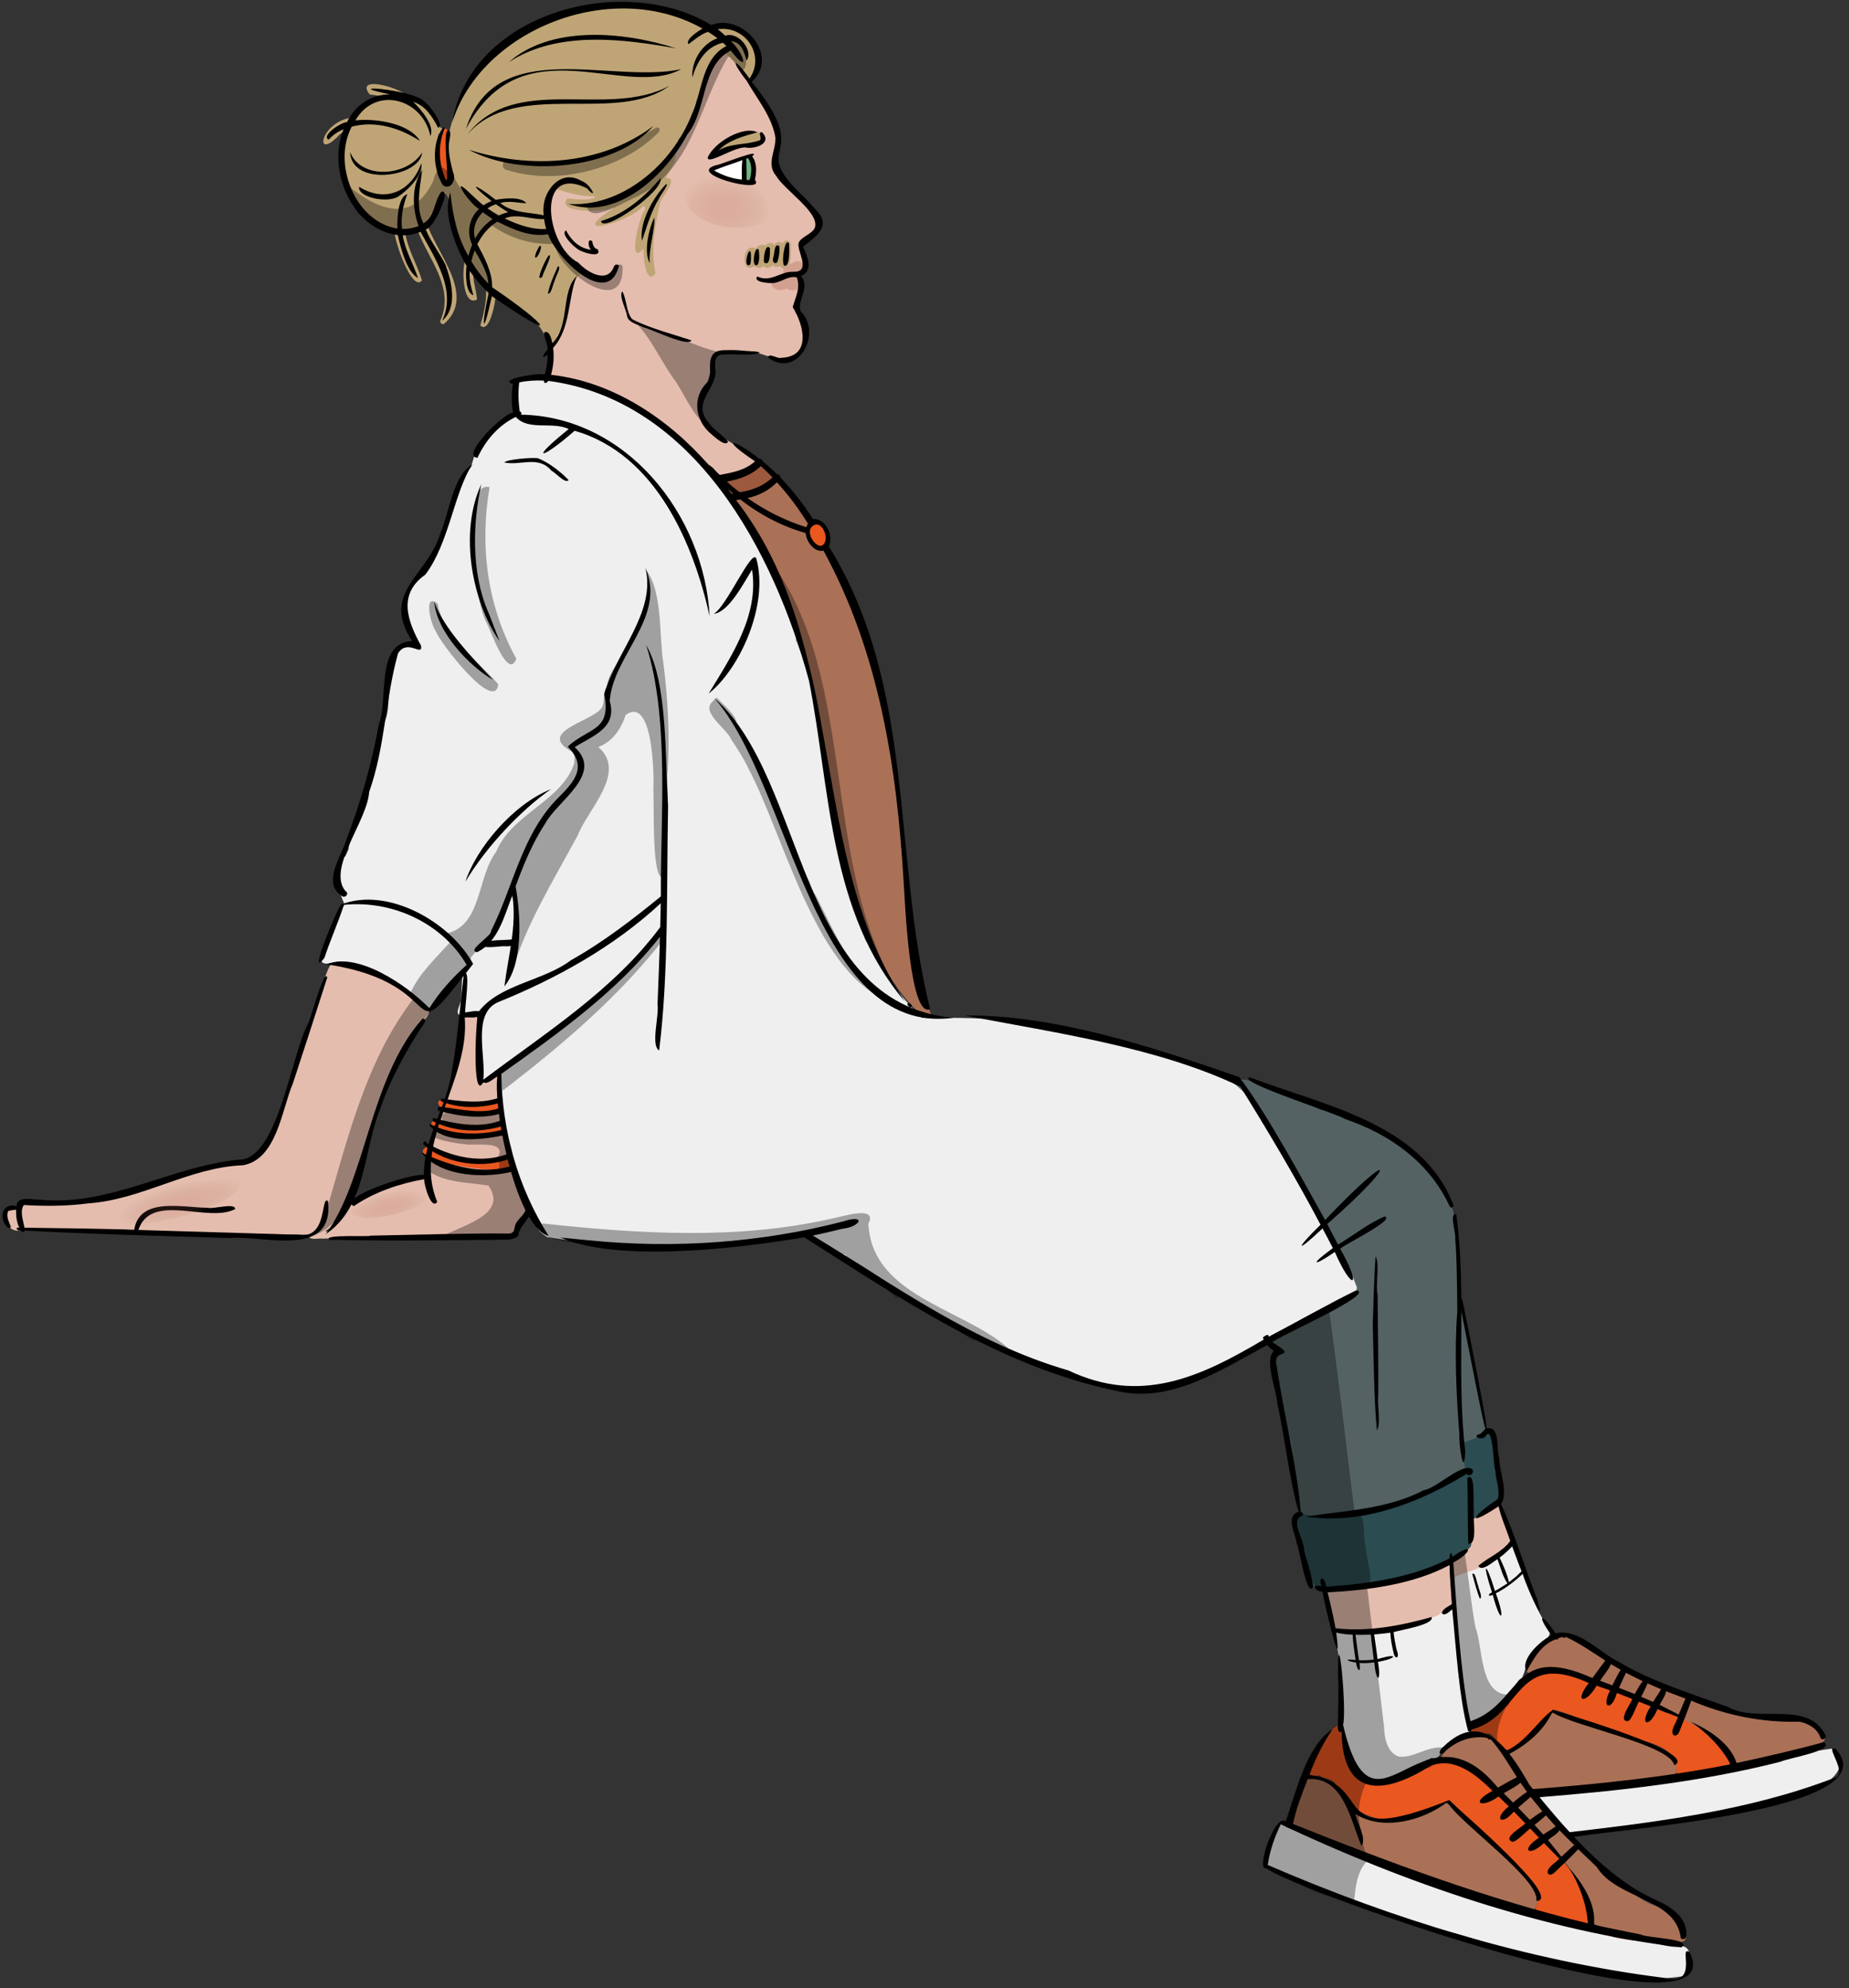 <?xml version="1.0" encoding="UTF-8"?>
<svg id="Ebene_1" data-name="Ebene 1" xmlns="http://www.w3.org/2000/svg" xmlns:xlink="http://www.w3.org/1999/xlink" viewBox="0 0 204.58 220">
  <rect x="0" y="0" width="204.58" height="220" fill="#333333" stroke="none"/>
  <defs>
    <style>
      .cls-1 {
        fill: none;
      }

      .cls-2 {
        clip-path: url(#clippath);
      }

      .cls-3 {
        fill: #010101;
      }

      .cls-4 {
        fill: #ea571f;
      }

      .cls-5 {
        fill: #fff;
      }

      .cls-6 {
        fill: #efefef;
      }

      .cls-7 {
        fill: #e5bdae;
      }

      .cls-8 {
        fill: #aa7157;
      }

      .cls-9 {
        fill: #bfa576;
      }

      .cls-10 {
        fill: #d3a090;
      }

      .cls-11 {
        fill: #70b581;
      }

      .cls-12 {
        fill: #546264;
      }

      .cls-13 {
        fill: #9c593e;
      }

      .cls-14 {
        fill: #2b4c51;
      }

      .cls-15 {
        opacity: .33;
      }

      .cls-16 {
        fill: url(#Unbenannter_Verlauf_2);
      }

      .cls-16, .cls-17, .cls-18 {
        isolation: isolate;
        opacity: .2;
      }

      .cls-17 {
        fill: url(#Unbenannter_Verlauf_3);
      }

      .cls-18 {
        fill: url(#Unbenannter_Verlauf);
      }
    </style>
    <clipPath id="clippath">
      <rect class="cls-1" width="204.58" height="220"/>
    </clipPath>
    <radialGradient id="Unbenannter_Verlauf" data-name="Unbenannter Verlauf" cx="-153.41" cy="452.82" fx="-153.41" fy="452.82" r=".99" gradientTransform="translate(747.03 1785.07) rotate(4.94) scale(5.32 -3.75)" gradientUnits="userSpaceOnUse">
      <stop offset="0" stop-color="#ba695c"/>
      <stop offset=".14" stop-color="#b8685b" stop-opacity=".98"/>
      <stop offset=".28" stop-color="#b4685a" stop-opacity=".91"/>
      <stop offset=".43" stop-color="#ae6758" stop-opacity=".8"/>
      <stop offset=".57" stop-color="#a56756" stop-opacity=".64"/>
      <stop offset=".72" stop-color="#9a6653" stop-opacity=".44"/>
      <stop offset=".87" stop-color="#8c644f" stop-opacity=".19"/>
      <stop offset=".97" stop-color="#82644c" stop-opacity="0"/>
    </radialGradient>
    <radialGradient id="Unbenannter_Verlauf_2" data-name="Unbenannter Verlauf 2" cx="-180.46" cy="368.79" fx="-180.46" fy="368.79" r=".99" gradientTransform="translate(1590.95 561.43) rotate(-13.89) scale(7.88 -2.15)" gradientUnits="userSpaceOnUse">
      <stop offset="0" stop-color="#ba695c"/>
      <stop offset=".14" stop-color="#b8685b" stop-opacity=".98"/>
      <stop offset=".28" stop-color="#b4685a" stop-opacity=".91"/>
      <stop offset=".43" stop-color="#ae6758" stop-opacity=".8"/>
      <stop offset=".57" stop-color="#a56756" stop-opacity=".64"/>
      <stop offset=".72" stop-color="#9a6653" stop-opacity=".44"/>
      <stop offset=".87" stop-color="#8c644f" stop-opacity=".19"/>
      <stop offset=".97" stop-color="#82644c" stop-opacity="0"/>
    </radialGradient>
    <radialGradient id="Unbenannter_Verlauf_3" data-name="Unbenannter Verlauf 3" cx="-171.69" cy="328.51" fx="-171.69" fy="328.51" r=".98" gradientTransform="translate(998.52 479.36) rotate(-13.89) scale(4.92 -1.72)" gradientUnits="userSpaceOnUse">
      <stop offset="0" stop-color="#ba695c"/>
      <stop offset=".14" stop-color="#b8685b" stop-opacity=".98"/>
      <stop offset=".28" stop-color="#b4685a" stop-opacity=".91"/>
      <stop offset=".43" stop-color="#ae6758" stop-opacity=".8"/>
      <stop offset=".57" stop-color="#a56756" stop-opacity=".64"/>
      <stop offset=".72" stop-color="#9a6653" stop-opacity=".44"/>
      <stop offset=".87" stop-color="#8c644f" stop-opacity=".19"/>
      <stop offset=".97" stop-color="#82644c" stop-opacity="0"/>
    </radialGradient>
  </defs>
  <g class="cls-2">
    <g>
      <path class="cls-7" d="m167.56,170.79c-.14-.24-.21-.59-.51-.74-.42-.79-.36-1.83-.82-2.56.1-2.26-2.16-.1-3.17.17-1.44,1.92,1.07,3.42-2.65,5.16-3.88,1.41-8.58,2.75-12.91,2.9-2.2-1.15.32,4.49.18,5,3.32,1.57,10.24-.37,13.1-2.65.18-.85,0-2,.01-2.88,2.01-.58,6.96-2.12,6.76-4.41h0s0,0,0,0Z"/>
      <path class="cls-12" d="m165.49,163.03c.31-.64.1-1.51-.18-2.13,0-.94.29-2.29-.92-2.62-.45-1.65-.88-4.2-1.12-5.9-.3-.82-.86-7.47-1.87-7.82-.22-3.81.71-8.75-1.36-12.17-2.04-3.19-4.91-6.85-8.78-7.61-.78-.33-1.65-.94-2.5-1.05-.81-.33-1.76-.9-2.62-.93-.9-.48-2.83-1.37-3.8-1.54-.94-.49-1.9-1.14-2.99-1.12-2.94-2.18-5.54,1.32-2.95,3.56.3.13,2.41,1.58,2.68,1.62,3.3,5.77,6.7,11.38,9.57,17.37-1.04.47-2.17.96-3.19,1.53-.72-1.26-3.07-.95-3.29.73-2.73.85-3.18,3.21-.53,4.57-1.93,1.78,2.09,14.19,2.07,17.65-3.01,7.29,12.93.41,16.06-.02.93-.32,3.01-1.03,3.91-1.37,1.43.04,3.05-1.44,1.8-2.74h0s0,0,0,0Zm-3.86-1.47c-.1.02-.22-.05-.25-.15-.69.08-.23-1.14-.38-1.57-.19-.22,0-.75.32-.51.68-.45.61,2.03.31,2.23h0Z"/>
      <g>
        <path class="cls-14" d="m145.16,167.76s.08.04.12.05l-.12-.05Z"/>
        <path class="cls-14" d="m166.18,164.85c-.35-1.88-.94-3.82-.87-5.74.16-.79-.97-.94-1.28-.31-.06.03-.11.06-.16.08-.46.19-1.45.6-2.11.77.08.42.04.85.04,1.27.03.02.06.04.09.06.05.53.19,1.3.27,1.83-.42.13-.66.55-1.01.79-4.75,2.65-10.25,4.04-15.67,4.37-1.5-.97-2.95-.18-1.82,1.59-.07,1.95.65,5.04,1.97,6.14,5.12.29,10.97-1.25,15.53-3.52l-.02-.03c.35-.09.76-.34.97-.67.89-.04.71-1.1.67-1.73l.02.14-.04-.29c.24-.39.25-.95.15-1.45,1.05-.78,3.6-1.73,3.29-3.3h0s0,0,0,0Z"/>
      </g>
      <path class="cls-12" d="m161.89,161.72c-.14-.77.32-4.82-1.28-2.94-.54.03-.58,3.74.2,3.51.41.51,1.26.05,1.08-.57h0s0,0,0,0Z"/>
      <path class="cls-6" d="m170.92,179.48c-1.51-2.32-2.18-5.36-3.28-7.86l.07-.17h-.02c-.38-1.91-2.42,1.61-3.48,1.65-.79.93-4.81,1.07-3.43,2.59,0,.39.11,1.61.13,2.01-.09.12-.17.23-.24.35-.7-.3-1.41.83-2.16.9-2.97,1.57-6.63,1.48-9.85,1.67-.36-.48-1.14-.07-1.01.52,1.05,3.19.33,6.6.95,9.82,1.33,7.36,3.17,7.36,9.32,3.74.16,0,.31-.11.44-.19-.1.07.04-.02.08,0,.89.3,1.07-.97,1.68-1.35.51-.51,1.22-.75,1.85-1.05.89.13.85-.74.35-1.21.1,0,.19-.02.29-.05,2.05.04,3.16-2.12,4.27-3.53.68-.28.81-1.34,1.54-1.69.47-1.13.68-2.39,1.66-3.31,1.03-.93,2.08-1.49.83-2.85h0s0,0,0,0Z"/>
      <path class="cls-8" d="m169.78,208.71c-.87-.96-10.13-11.29-10.42-8.88-3.11,1.28-7.05,2.76-9.95.42-.72-1.81-3.71-5.01-5.44-2.87-.6,1.42-2.47,4.95.24,5.14.24.37,1.73.82,2.11,1.01.4.03,4.15,2.01,4.45,1.44,2.87,1.22,7.82,2.94,10.67,3.95,1.47.47,3.66,1.29,5.18,1.55.38.12,1.42.47,1.78.59.59,2.41,2.71-1.11,1.37-2.34h0s0,0,0,0Zm13.49-15.24c-1.27-.36-4.05-1.58-5.3-1.74-1.71-1.08-3.94-1.15-5.61-2.19-.29-.22-.61-.07-.79.18-.54.31-.93.83-1.02,1.46-.32.33-1.63,1.4-1.86,1.8-1.42.92-2.55.87-.83,2.51-.14.3,1.14,1.72,1.24,1.96.28.62.84.85,1.5.78,3.5.16,7.54-1.08,11.02-1.11,3.5.65,6.02-1.73,1.65-3.64Z"/>
      <path class="cls-6" d="m186.87,215.96c-.15-.56-.83-.8-1.32-.54-1.95.02-4.3-1.33-6.19-.98-12.58-3.03-25.11-7.49-37.11-12.31-.13-.57-1-.38-1.03.18.07,1.34-1.73,2.94-.93,4.1,5.37,3.37,11.84,4.64,17.77,6.73,9.01,2.15,19.1,6.93,28.18,5.52.8-.48.68-1.87.63-2.7h0Zm16.09-22.53c-10.1,1.44-21.11,4.33-31.62,5.18-.53-.6-1.55.17-.93.76,1.5.81,2.15,3.42,3.87,3.53,4.27-1.36,33.92-2.39,28.69-9.47h0Z"/>
      <path class="cls-4" d="m175.92,212.12c-.56-4.72-4.65-7.8-7.41-11.32-11.44-13.42-12.42,1.59-19.12-5.4-.2-.65-.62-1.31-.8-2.01,1.35-7.61-6.5,4.52-2.68,3.04.49.34,1.3.38,1.76.8,2.9,5.53,8,4.75,12.72,1.94l4.65,4.63c1.21,1.34,4.91,4,5.34,5.8-.64,2.35-1.11,2.18,1.48,2.48.9.05,4.83,2.31,4.07.04h0s0,0,0,0Zm15.43-17.05c-.24-1.38-1.78-2.84-2.95-3.58-.3-.49-1.21-.79-1.7-1.07-.6-.22-1.31-.96-1.98-.83-.13-.07-.3-.12-.43-.1-3.39-1.5-8.67-4.66-12.46-4.43-2.63-.49-4.53,2.37-5.86,4.2-.8,1.07-2.59.97-3.27,2.05-.15.98,1.17.74,1.74.5.1.03.22.04.33.01.87.43,1.73,2.58,2.74,1.58,1.79-.87,3.17-2.61,4.29-4.25,1.82.4,4.27,1.56,6,2.31,2.26,1.04,7.68,1.11,7.75,4.29-.32,1.85,2.15,0,3.1.32.75-.23,3.01.28,2.71-1.02h0Z"/>
      <path class="cls-8" d="m183.87,211.1c-4.07-1.1-6.45-5.23-9.68-7.03-.17-.15-.99-1.24-1.22-1.25-.23-.21-.82-1.26-1.2-1.19-.18-.13-3.64-5.36-3.9-5.17l-.87-1.31c.14-.47-.47-.71-.69-1.04-.53-.74-1.03-1.66-1.9-2.06-1.74-.52-3.43.68-4.73,1.68-.73.7.29,1.39.91.74,2.26.43,3.73,2.63,5.52,3.8.98.83,2.42,2.81,3.47,3.51,2.03,2.54,4.8,5.19,6.01,8.25.37,2.72,1.09,4.16,4.07,4.53,1.2.21,2.55.25,3.76.37.57.04,1.43.41,1.81-.17,2.94.89.34-3.58-1.35-3.68h0s0,0,0,0Zm18.04-18.82c-.85-2.33-3.62-2.23-5.64-1.89,0,0-2.7-.44-2.7-.44-.31,0-4.72-1.7-4.9-1.27-2.48-1-5.27-2.41-7.77-3.32-.47-.95-2.12-1-2.94-1.52-1.52-.95-3.44-3.04-5.37-2.8-1.31-.16-5.59,4.58-2.8,4.06,1.56-.35,3.15-.31,4.74.09,2.75.98,5.67,2.05,8.4,3.21,2.29,1.67,4.87,2.31,7.06,4.04,2.3,2.08,1.29,3.78,4.94,2.18,1.14-.25,7.24-1.12,6.98-2.33h0Z"/>
      <path class="cls-7" d="m90.34,24.25c-.87-2.43-3.8-3.42-4.81-5.75,1.36-3.94-1.08-7.01-3.16-10.11-.1-.44-.49-.78-.75-1.14,1.13.09-.54-2.37-1.01-1.76-2.07.97-2.49,3.61-3.13,5.57-.6,1.65-1.77,4.29-2.69,5.78-2.04,2.48-4.86,4.9-8.23,5.82-.55-.34-.71-1.15-1.17-1.57-1.15-1.84-4.07-1.33-4.74.66-.88,2.89,1.05,5.98,3.26,7.75-2.6,1.69-1.17,5.51-3.14,7.68-.21.89.3,1.81.18,2.73.07.59-.72,1.69.18,1.87,7.73.48,13.68,6.35,18.62,10.89.8.07,5.27-1.36,3.25-2.11-1.09-1.12-2.7-1.95-4.11-2.66-1.15-.99-1.46-2.46-1.66-3.89,2.53-2.78.07-5.92,5.25-5.18,1.87-.04,3.83,1.74,5.56.44,1.5-.96,1.58-3.77,0-4.61-.15-1.5,1.02-2.88.01-4.43,1.44-.14.81-1.81.47-2.74.18-1.09,2.8-1.65,1.82-3.24h0s0,0,0,0Z"/>
      <path class="cls-8" d="m103.08,112.33c-.24-.38-.29-1.08-.72-1.26.12-.44-.28-.83-.4-1.23.03-.08-.31-.72-.53-.92-.04-.72-.2-1.51-.4-2.21-.57-7.26-1.03-14.89-2.14-22.14.04-3.62-.86-7.7-2.19-11.15-.73-2.34-1.99-5.43-3.15-7.63.46-.33.32-1.11-.17-1.22-.87-1.55-2.03-4.08-2.71-5.74-.91-1.74-2.91-3.94-4.12-5.51-.92-.64-1.68,1-2.63,1.12-3.78.81-2.54,1.12-.96,3.81,3.47,5.85,6.18,12.58,7.44,19.26,1.18,6.07,1.13,12.58,3.06,18.49.79,4.71,4.85,13.4,8.54,16.31.02.79,1.16.82,1.08.02h0Z"/>
      <path class="cls-13" d="m85.31,52.31c-1.19-1.83-1.69-.19-3.21.17-1.61.26-2.82,1.1-1.1,2.4,1.03-.17,5.54-1.06,4.3-2.57h0s0,0,0,0Z"/>
      <path class="cls-4" d="m91.43,58.98c-.33-1.42-2.35-1.4-2.1.22.17,1.97,2.83,1.9,2.1-.22,0,0,0,0,0,0ZM49.74,19.41c-.04-.08-.1-.13-.18-.17-.18-1.53-.28-3.17.11-4.67-1.37-1.84-1.28,3.8-1.13,4.55-.2,1.14,1.67,1.72,1.2.29h0Z"/>
      <path class="cls-5" d="m82.3,18.44c.65-1.35-1.41-.57-1.93-.2-2.01.3-1.62,1.16.13,1.46,1.6.53,1.88.49,1.8-1.27Z"/>
      <path class="cls-9" d="m83.65,5.74c-.24-.72-.68-1.62-1.47-1.85-.54-.3-1.4-1.05-2.01-.78-.54-.41-1.23-.24-1.77.07-10.12-6.33-26.33-.32-28.73,11.65-.34,1.58-.35,3.15.26,4.42-.09.37-.15.75-.2,1.12-.18-.16-.4-.25-.64-.29-.15-.2-.28-.47-.55-.51-.4-1.24.11-2.61-.21-3.82l.19-.91s.07-.04.11-.06c.48.17.58-.54.13-.66l.06.05c-.18-.07-.13-.33-.3-.42-.26-1.48-1.8-2.07-2.97-2.6-.34-1.3-6.51-3.04-4.64-.69.77.09,1.57.17,2.28.49-1.51.08-2.97.7-3.78,2.03-3.97.08-4.87,5.19-1.8,1.88.34-.25.73-.47,1.13-.6-1.91,4.23.16,10.15,4.9,11.1-.14,1.12,2,7.1,3.05,5.66-.57-1.88-1.69-3.6-1.9-5.6.44-.03.88-.12,1.29-.27,1.18,3.43,4.33,6.59,2.62,10.39,0,.21.22.37.41.32,3.69-3.16-.91-7.9-1.94-11.31.59-.46.99-1.12,1.11-1.85.48-.25.37-1.31,1.01-1.28.1.02.23.33.34.44,0,2.33.76,4.53,1.98,6.52-.61,1.04-.47,5.67,1.17,4.75-.08-1.15-.61-2.32-.34-3.53.4.53.82,1.04,1.27,1.53.24,1.65-.08,3.31-.57,4.87,1.05,1.07,1.77-2.88,1.72-3.71.99.88,2,1.79,3.17,2.42.14.34.52.54.86.65h-.03c.82.51,1.33,1.5,1.7,2.37.43.67,1.36.08,1.08-.62,1.59-1.87.77-4.93,2.43-6.68.44-.33.16-.98-.32-.9-.29-.25-.76-.81-1-1.1-.2-.24-.6-1.02-1.09-1.13-.77-1.9-2.53-4.7-.59-6.52,1.55.43,3.07,1.03,4.71.93l.08.16c-1.01.34-2.07.18-3.07.08-1.44,1.68,4.15,1.55,5.04.99,0,.06,0,.12-.03.16-5.33,3.4,1.79,1.57,3.32-.27.17-.04.29.13.27.29-.62.6-2.06,6.49-.2,4.42-.02.72.23,4.19,1.34,2.7-.57-2.67-.06-5.32.54-7.9.24-.59,2.12-2.76.58-2.64.39-.82,1.65-2.3.86-3.06.23-.4.44-.82.61-1.25,3.11-2.47,1.43-7.58,4.85-9.79.76.7,1.54,1.61,2.2,2.41,1.26,2.28,1.9-1.1,1.44-2.26h0s0,0,0,0Zm-20.71,13.98c.27.11.59.08.86.18-.37.01-.9.04-1.26-.04l.4-.14Zm18.79-13.48c-.3-.29-.88-.85-1.21-1.09.13-.17.24-.36.28-.57.37.51,1.14,1.62,1.39,2.19l-.47-.53h0Zm2.2,8.38c-.87-.39-6.78,2.1-3.71,2.11.72-.27,1.8-.65,2.55-.82.77.14,2.36-.61,1.16-1.29h0s0,0,0,0Zm3.57,12.33c-.12-.49-.79-.44-.91.01-.26-.32-.76-.2-.92.16-.21-.37-.76-.3-.95.05-.39-.19-.87-.04-1.11.32-1.56-.78-1.73,3.06-.13,1.94.25.29.74.29.99-.01.26.33.82.27,1.01-.09.19.24.58.29.82.1,1.28,1.38,1.24-1.79,1.19-2.48h0Z"/>
      <path class="cls-11" d="m83.26,18.36c.2-.72-.84-1.34-1-.43.22.66-.36,1.76.38,2.12.91.12.63-1.12.62-1.69h0Z"/>
      <path class="cls-7" d="m57.38,131.57c-1.51-3.82-2.38-8.02-2.13-12.15-.26-1.04-1.06.21-1.6.3-.19.04-.53.14-.7.21-.38-2.4.28-5.2-.19-7.5-.05-.25-.38-.35-.56-.19-.1,0-.2.03-.3.06-1.28-.67-.9,5.43-1.66,6.57-.61,3.5-2.9,7.75-2.85,11.32-2.81.76-6.04,1.25-8.38,3.12-.45-.16-.64.54-.85.82-.54.77-1.17,1.58-1.92,2.13l-.26-.03c3.43-2.14,3.99-7.34,4.86-10.94.78-3.12,2.24-6.34,3.81-9.14.8-.66,1.25-2.02,1.88-2.87.37-.37,1.21-1.1.87-1.65-.1-.13-.27-.2-.43-.14-.25-.79-1.14-1.84-2.03-1.57-2.28-1.49-4.87-2.94-7.61-3.24-.62-1.52-1.87,2.82-1.74,3.11-2.24,5.22-3.66,12.61-6.36,17.65-1.9,1.74-4.55,1.25-6.87,1.77-1.85.5-6.1,2.09-7.98,2.7-3.78,1.14-7.78,1.54-11.71,1.19-.38-.03-.5.36-.36.63-.5.07-1.31-.1-1.59.41-.53,1.38.89,2.6,2.11,1.77,2.75.1,7.87.08,10.64.13,6.28.37,14.27.53,20.61.57.13.72,1.05.37,1.56.44,6.43-.15,12.93-.52,19.4-.49,2.32.42,1.87-1.05,3.11-2.3.8-.71-.48-1.95-.77-2.71,0,0,0,0,0,0Z"/>
      <path class="cls-6" d="m150.13,142.42c-.27-.56-.49-1.62-1.03-2-.76-1.16-1.39-2.46-2.23-3.57-1.79-4.32-4.24-8.98-7.2-12.65-2.74-7.76-13.32-7.41-19.99-9.74-5.77-1.77-11.76-1.91-17.65-1.83-8.12-7.65-9.33-19.05-11.2-29.5-.9-17.07-11.77-38.29-30.15-41.3-1.51-.17-4.53-.16-3.61,2.13-.19.55-.2,1.14-.02,1.7-.92.88-2.13,1.31-2.85,2.46-1.58.53-1.63,2.46-2.16,3.68-.23-.09-.47.1-.4.37-.02.04-.04.08-.06.12-.99,1.7-2.31,6.95-3.24,8.87-1.56,3.23-4.95,4.2-2.81,8.25.12.4,1.1,2.28.14,2.19-3.86-.36-1.93,5.91-3.13,8.29.07.2-1.04,4.22-1.04,4.41-.38,1.57-1.14,4.19-1.47,5.74-.29,1.02-1.46,2.92-1.46,3.92l-.35.77c-1.9,1.37-.78,3.66-.11,5.32-1.09,1.89-1.79,4.03-2.58,6.06.02,1.03,1.63.15,2.29.32.67.27,2.11.53,2.81.75,2.52.9,4.75,2.44,6.72,4.24.22.2.63.14.7-.19.4-1.47,2.25-2.87,3.18-4.03-.13.73-.12,2.3-.2,3.05.13.85-1.24,2.4.49,1.99.63.06,1.53.02,2.02-.43-.51.7-1.36,9.21.38,7.58.26-.2.88-.61,1.15-.77.08.03.15.06.23.08-.21,5.69,1.69,11.01,3.73,16.29.21.81.81,1.49,1.53,1.89,9.48,1.6,19.06.93,28.41-.54,4.26,2.41,8.56,4.79,12.28,7.99,6.61,3.16,13.39,6.98,20.63,8.66,8.66,2.69,16.18-4.23,23.69-7.61-.43.2,2.18-.95,2.37-1.52.71-.03,2.25-.58,2.19-1.44h0s0,0,0,0Zm-92.84-38.87c-.09.76-.24,1.52-.38,2.27-.02-.11-.02-.24-.09-.33.29-1.27.39-3.13.57-4.43.02.83,0,1.67-.09,2.49h0Zm-5.61,3.02c.03-.18-.09-.35-.25-.47.11.03.22.03.33-.01,0,.16.04.35-.08.49,0,0,0,0,0,0Zm5.78,3.07c-.25.02-.49.08-.72.17.05-.09.1-.19.14-.28.21.04.43-.04.64-.14-.02.09-.04.17-.07.26h0,0Z"/>
      <g>
        <path class="cls-10" d="m88.66,31.3c.05-.44-.44-.98-.86-.65-.55-.01-1.19-.08-1.68.22-1.59.36-.3,1.72.91,1.05.6.43,1.58.2,1.63-.62h0Z"/>
        <path class="cls-10" d="m88.97,29.53c.03-.64-.92-.84-1.28-.39-.15,0-.3.05-.4.17-.18.05-.31.19-.46.3h0c-.63.73.51,1.39,1,.67.03-.01.07-.02.1-.04.47.2,1.13-.16,1.04-.71h0Z"/>
      </g>
      <path class="cls-4" d="m54.89,122.02c-1.76.22-3.5.1-5.24-.03-1.75-.95-1.4.98.11.67.54.45,7.19.69,5.14-.64h0s0,0,0,0Zm.26,2.4c-2.36.62-4.83.06-7.16-.41-1.93,1.34,6.65,1.81,7.38,1.22h0c.47-.15.35-.9-.21-.81h0Zm1.07,3.89c-3.04.54-6.28.02-9.02-1.39-3.09,1.56,12.01,3.93,9.02,1.39h0Z"/>
      <g>
        <path d="m83.68,61.8c-.49-1.2-3.31,5.39-4.72,6.12,1.64-.16,3.27-3.3,4.25-4.9.79,5.07-2.29,9.59-4.8,13.72,3.45-2.73,6.69-9.84,5.27-14.94h0Zm21.77,50.81c-17.41-1.55-16.15-26.39-26.42-35.37,8.49,9.61,10.84,37.47,26.42,35.38h0Zm-42.54-59.5c-.92-.95-2.16-1.91-3.39-2.41-.77-.1-3.49.14-3.72.47,1.79.39,3.78-.82,5.22.92.46.2,1.54,1.5,1.9,1.02h0,0Z"/>
        <path d="m100.89,111.25c-.05-.12-.18-.2-.29-.26-.57-.04.26.86.29.27h0s0,0,0,0Z"/>
        <path d="m100.78,111.12l.04.03-.04-.03Zm-48.53-59.71c-2.12,1.16-2.59,5.51-3.5,7.51-1.4,4.84-6.67,6.51-3.17,12.01-4.06.19-2.6,6.36-3.63,9.08-.82,4.45-2.05,8.82-3.68,13.05-.58,1.83-2.69,4.73-.37,6.13.39.18.73-.39.34-.58-2.12-2.48,2.42-7.79,2.6-10.98,1.78-4.95,1.79-10.37,3.2-15.33,1.02-1.7,2.73.44,2.55-.85-1.53-2.76-2.58-5.72.46-7.86,2.64-3.44,3.23-9.28,5.21-12.18h0Zm19.17,11.47c1.17,4.89-3.25,9.24-4.57,13.93.83,4.13-1.71,3.65-4.04,5.8,2.32,2.33.63,4-1.39,6.01-3.74,4.03-4.68,9.6-7.08,14.36-.09.75-2.72,2.18-1.56,2.38,2.36-1.14,3.02-4.06,3.91-6.3.52,3.41-.48,6.79-.88,10.07,2.08-2.49,1.83-7.72,1.24-11.06.87-2.39,1.88-4.84,3.28-6.96,1.36-2.52,6.51-5.46,3.26-8.44,1.99-1.27,4.75-2.1,3.87-5.11.37-5.06,6.27-9.22,3.97-14.69h0s0,0,0,0Zm-19.07,43.77c-2.62-4.76-9.56-8.55-14.6-6.57-.37.3-3.85,8.54-1.85,5.9.6-1.87,1.56-3.99,2.15-5.86,5.3-.55,10.87,1.99,13.58,6.64-1.56,1.42-3.02,3-4.13,4.8-2.52-2.62-8-6.29-11.36-4.86,14.38,2.15,7.96,10.55,16.21-.05h0Zm21.57-17.47c-.34-5.13-.02-13.7-2.42-17.79,2.61,8.15,1.56,19.33,1.62,27.79-3.08,2.52-6.43,5.1-9.91,7.04-3.04,2.33-7.95,2.67-10.26,5.73-.31.42-.76,10.14.52,7.8.49.29,1.1-.42,1.55-.63-.45,4.13,2.23,16.75,5.68,17.62-3.39-5.36-5.15-11.58-5.23-17.92,6.19-4.4,12.85-9.14,17.55-15.17-.03,1.54-.2,5.85-.27,7.45.19,1.4-.78,4.56.18,5.13,1.07-8.53.81-18.45.99-27.07h0,0Zm-.87,13.4c-5.12,6.95-12.77,11.76-19.58,16.89.33-2.52-1.26-7.22,1.56-8.55,6.56-2.65,12.87-6.15,18.08-10.98l-.06,2.64h0,0Zm-36.72,30.35c-.92-.85.03,4.25-3.32,3.69-4.25-.13-13.39-.4-17.7-.53,1.43-4.24,7.7-.72,10.71-2.31.01-.75-2.46.05-3.07-.15-2.6.01-7.51-1.27-8.1,2.44-2.7-.11-9.36-.2-12.14-.23-.13-.74-.56-1.9-.06-2.51,2.36.14,4.75.13,7.1-.18,5.96-.4,11.18-4,17.15-4.22,3.74-.67,4.28-6.2,5.5-9.04.96-2.91,2.88-8.81,3.81-11.74-.37-1.1-1.99,5.22-2.16,5.16-1.79,3.48-3.23,14.13-7.12,14.96-7.63.55-14.74,5.31-22.63,4.46-.75.03-2.39-.47-2.48.73-1.19-.35-1.86.66-1.41,1.73.05.25.62,1,.79.55-.2-.55-.54-1.13-.3-1.74.27-.09.6-.12.88-.15-.02.67.06,1.36.35,1.97-.56-.03-.2.44.17.32.08.22.38.23.44.02,6.7.37,15.91.62,22.62.82,3.82-.33,11.59,2.35,10.94-4.07h0Z"/>
        <path d="m46.68,112.79c-5.8,6.59-6.16,17.76-10.65,23.77,4.46-2.98,4.17-9.13,5.97-13.69,1.19-3.5,2.99-6.74,5.03-9.81.14-.21-.2-.48-.36-.28h0,0Zm37.4-73.78c-.45-.2-1.37-.12-1.86-.18-.87.09-2.76-.46-3.36.41-.6.88-.03,2.05-.51,2.97-1.81,1.65-1.5,4.34.37,5.84.37.31,1.56,1.44,1.83.82-.62-.82-1.62-1.28-2.18-2.16-1.74-2,.57-3.47.81-5.37-.03-.83-.36-2.21.93-2.11,1.06-.11,3.11.2,3.97-.22Zm18.83,72.65c-4.21-16.95-1.53-35.62-11.21-51.21.58-1.13-.36-3.14-1.75-3.02-1.06-1.65-2.26-3.21-3.62-4.6.04-.2-.17-.38-.36-.36-.5-.5-1.03-.97-1.58-1.42,0-.17-.16-.28-.33-.26-3.01-2.37-4.54-2.43-.52.25-1.08,1-2.53,1.25-3.91,1.51-.41-.34-.74-.89-1.22-1.11-4.47-5.1-10.57-9.21-17.44-9.97.27-.97.36-1.98.23-2.98,2-2.2,1.61-5.58,2.62-7.94-1.81,1.71-.71,5.42-2.7,7.43-.1-.41-.28-1.47-.9-1.21-.08.55.42,1.27.35,1.94-.38.34-.85,1.22.01.53.03.75-.11,1.48-.31,2.19-.57-.23-5.33.57-3.52,1.05-.17,1.05-.19,2.14.02,3.18-1.18.11-5.88,4.9-3.94,4.99.89-1.91,2.3-3.59,4.24-4.52,1.39,1.57,4.03.47,5.86,1.34-4.59,3.68-2.99,3.41.65.19,9.09,2.61,13.2,12.71,14.94,20.53-.62-11.26-9.23-22.12-20.89-22.31.13-.13.03-.33-.13-.36-.14-1.07-.19-2.14-.05-3.21.9-.19,1.82-.24,2.74-.2-.06.4.35.29.47.03,16.17,2.15,24.98,18.89,28.85,33.17,2.38,12.12,2.18,25.6,10.63,35.53-10.89-16.09-6.15-39.35-18.7-55.5.15-.03.31-.06.46-.09,2.14,1.69,4.61,2.98,7.24,3.73.07.92.94,2.18,1.97,1.94,6.16,11.26,8.12,23.94,8.87,36.6.16,2.3.65,15.17,2.94,14.14h0,0Zm-21.96-57.01l-.43-.58c.19.18.39.36.59.54,0,0-.16.04-.17.04Zm.88-.19c-.48-.37-.96-.75-1.4-1.17,1.38-.27,2.71-.7,3.75-1.72.44.4.87.82,1.29,1.25-.98.95-2.29,1.45-3.63,1.64h0Zm7.48,3.64c-.04.08-.06.16-.08.24-2.33-.73-4.53-1.82-6.52-3.23,1.22-.26,2.37-.85,3.25-1.74,1.29,1.41,2.44,2.95,3.44,4.58-.04.05-.07.1-.1.15h0Zm2.03,1.67c-.41,1.69-2.32-.52-1.56-1.44.88-.95,1.73.59,1.56,1.44h0Zm58.72,83c-3.03,1.48-6.68,3.56-9.68,5.13-.02-.06-.04-.12-.06-.18-.01-.02-.14-.01-.08-.01-.2.01-.37.16-.51.28l.09.23c-7.03,4.17-13.6,7.21-21.62,3.41-10.42-3.02-19.19-9.4-28.26-14.92.81-.16,2.45-.55,3.25-.75,2.11-.23,2.67-1.67.05-.8-9.12,2.36-18.66,3.01-28.03,2.08-.81-.08-2.39-.24-3.19-.31,6.12,2.68,18.82,1.36,26.96-.03,10.82,6.86,21.56,14.24,34.37,16.96,6.11,1.54,11.71-2.28,16.85-5.03.21.25.46.46.74.64-1.11,1.06.36,4.51.38,5.8.68,2.88,1.49,9.31,2.38,12-1.52.46-.37,2.46-.23,3.49.31.51,1.04,5.89,1.79,4.9-.02-1.19-.72-3.02-.96-4.21.01-.88-1.5-3.34-.28-3.7.28-.11.13-.43-.11-.46-.33-4.76-1.97-11.29-2.64-16.12-.67-2.17,2.61-.68-.48-2.66.35-.51,11.57-5.4,9.27-5.73h0,0Zm3.14-8.17c-1.69.69-3.58,2.18-5.16,3.11-.28-.54-.9-1.73-1.19-2.27,8.11-7.11,7.52-8.63-.23-.45-2.5-4.45-6.43-11.77-9.5-15.81-9.55-3.32-20.28-6.89-30.39-6.83,9.76,1.9,21.32,3.47,30.51,7.89,3.04,4.88,6.19,10.19,8.87,15.27-2.77,2.71-2.87,3.33.22.41.24.42.91,1.73,1.14,2.18-2.56,1.86-2.29,2.14.22.43,1.94,4.43,3.06,3.97.59-.36.39-.43,6.23-3.26,4.92-3.58h0ZM87.3,26.95c-.47-.9-.95,2.61-.44,2.45.56.06.47-2.03.44-2.45h0Zm-1.08.28c-.57-.42-.52.89-.65,1.21-.14.3,0,.89.41.59.21-.5.31-1.25.24-1.8h0Zm-1.03.23c-.53-.64-.74,1.24-.66,1.56.73.56.66-1.14.66-1.56h0Zm-1.23.2c-.47-.74-.91,2.23-.12,1.61.23-.44.18-1.12.11-1.61h0Zm-.87.53c-.09-1.47-1.03,1.6-.11,1.1.15-.31.1-.76.11-1.1,0,0,0,0,0,0Zm1.25-13.55c-.57-.11,0,.62-.25.87-1.36.53-3.2.3-4.58,1.12,1.16-1.17,2.79-1.56,4.28-1.99-1.52-.77-4.77,1.08-5.49,2.8,0,.87,3.21-1.39,4.31-1.1,1.03.13,2.86-.49,1.72-1.7h0Zm-.79,5.29h-.03c.19-.87.27-1.88-.3-2.63,1.21-.98-3.33.84-3.7.91-4.21.91,5.27,3.36,4.03,1.72h0Zm-4.55-1.07c.92-.4,2.2-.78,3.14-1.14-.09.62-.07,1.52-.06,2.15-1.09-.1-2.13-.47-3.08-1.01h0Zm3.99.94s-.09.07-.11.12h-.27c0-.66-.02-1.71-.04-2.36l.19-.07c.47.68.41,1.54.22,2.31h0Zm-16.86,7.78c-.46-.09-.53-.55-.62-.91-.57-.37-.42.76-.11.96-1.27-.12-2.22-1.06-2.77-2.14h0c-.64.35.71,1.67,1.18,1.99.41.43,2.88,1.17,2.33.11h0Zm10.37,10.08c-2.05-.69-4.62-1.34-6.56-2.34-.65-.78-.6-2.21-1.08-3.08-.44.45.46,2.07.53,2.77.15.7,1.31.94,1.84,1.22.92.21,4.93,2.21,5.28,1.43h0Zm-26.37-18.59c-.26-1-.59-2.31-.44-3.34.05-.29.35-1.47-.18-1.3-.65.81.56,7.66-.45,4.81-.55-1.6-.53-3.44.13-5,.04-.11-.1-.17-.18-.1-1.27,1.67-1.11,4.64,0,6.36.91.6,1.5-.68,1.12-1.43Zm-.77,10.37c-.66-1.39-1.68-2.63-2.26-4.07.85.03,2.97-4.62,1.72-4.14-.83,1.06-.67,2.76-1.97,3.48-.97-1.86-.26-4.44-.15-5.94-1.18,1.82-1.1,4.25-.39,6.23-.58.24-1.2.35-1.82.33-.17-1.28.11-2.65.58-3.84-1.03.28-1.14,2.7-1.1,3.8-4.72-.75-7.22-7.24-5.05-11.28,2.65-.69,5.32.15,7.54,1.58-1.12-1.91-4.82-2.53-7.14-2.27,2.26-3.89,7.46-2.39,8.3,1.73.53-1.09-1.02-2.95-1.91-3.79,1.36.42,2.14,1.67,2.76,2.87.83-.12-.98-2.58-1.57-2.95-1.36-1.32-9.69-1.94-3.74-.74-2.09,0-3.86,1.18-4.76,3.07-.65,0-2.93,1.53-2.03,1.94.45-.52,1.02-.89,1.65-1.16-1.87,4.46.91,11.09,6,11.72.34,1.53,1.01,4.09,2.23,4.76-.51-1.56-1.43-3.08-1.69-4.73.68,0,1.35-.13,1.97-.39,1.66,3,3.99,6.53,2.39,9.84,1.7-1.39,1.1-4.25.41-6.05Zm-2.65-12.57c-1.68,2.7-6.8,3.02-7.97-.05.12,3.83,7.68,2.87,7.97.05h0Z"/>
        <path d="m46.61,18.08c-1.11,3.13-3.99,4.4-6.88,2.59-.14,1.22,3.22,1.82,4.32,1.08,1.11-.7,2.83-2.48,2.56-3.67h0s0,0,0,0Zm21.88,11.39c-.07-.29-.46-.25-.55,0-.73,2-2.99.65-3.96-.42-3.57-1.78-4.78-10.99.94-8.23,1.41,1.54.34-.53-.52-.77-2.53-1.54-4.59,1.38-4.24,3.77-1.64-.36-3.45-.22-4.82-1.36.96-.28,1.94-.01,2.9.03-.58-.76-2.42-.55-3.4-.38-2.23-1.77-3.32-2.12-.45.14-.32.12-.62.28-.89.47-.33-.24-1.19-1.04-1.5-1.34-2.38-2.3-.03,1.21,1,1.74-1.1.99-1.39,2.64-.76,3.95-.17.41-.31.83-.42,1.25-1.24-2.13-1.74-4.59-1.99-7.01-.89,2.26.52,5.87,1.79,8.11-.12.93-.12,2.98.76,3.25-.26-.89-.49-1.75-.4-2.69.6.89,1.31,1.71,2.08,2.45-.83,3.82-.65,4.99.36.34,7.77,5.37,6.39,3.33.03-.99.05-1.63-.88-3.36-1.64-4.75.51-1.02,1.25-1.93,2.23-2.51,1.7.87,3.66,1.74,5.6,1.4.85,2.55,6.6,8.29,7.84,3.52h0,0Zm-15.9-1.65c.57,1,1.4,2.39,1.44,3.57-.72-.75-1.35-1.59-1.88-2.48.1-.41.22-.81.38-1.2,0,0,.06.12.06.12Zm1.11-2.94c-.45.44-.82.96-1.13,1.52-.33-1.05.07-2.18.86-2.92.25.21.79.58,1.07.76-.29.19-.55.41-.8.65h0Zm.24-1.82c.28-.2.6-.34.92-.46.22.14,1.17.79,1.38.88-.36.08-.71.2-1.05.36-.43-.24-.85-.5-1.25-.78h0Zm6.11,2.29c-1.47-.02-2.9-.56-4.21-1.18,1.39-.6,2.92.15,4.36.07.05.37.12.73.23,1.09l-.38.02h0Zm30.72-1.53c-.39-.57-1.25-1.39-1.71-1.93-6.7-6.18,1.33-3.97-5.89-12.84,3.14-2.73-.88-7.65-4.47-6.28-9.74-5.89-26.61-1.39-28.66,10.77,3.15-10.17,17.56-16.08,27.68-10.38-.5.31-1.92,1.21-1.55,1.73.69-.5,1.34-1.09,2.17-1.37.36.22.7.46,1.04.71-1.79.65-2.89,2.61-2.78,4.34.53-1.75,1.48-3.38,3.38-3.84.13.12.26.24.39.36-2.72,1.41-2.66,5.01-3.8,7.51-2.22,5.74-7.94,10.39-13.69,9.96,5.37,1.91,10.82-3.23,13.17-7.69,2.22-2.71,1.49-7.59,4.8-9.28,2.27,2.9,1.34.1.02-1.02,1.14.02,1.49,1.24,1.74,2.12.78-1.05-.89-3.26-2.37-2.74-.26-.25-.54-.5-.83-.71,3.03-.47,5.31,2.87,3.52,5.45-1.77-2.48-2.19-2.15-.31.26,1.16,2.02,2.8,3.95,3.18,6.3.04,1.41-1.04,2.93.07,4.2.88,1.54,4.76,4.01,4.31,5.68-.28.89-2.03,1.14-1.83,2.1.11,1.03,1.29,2.93-.63,2.84-1.36-.04-2.48,1.23-3.93.52-.56.65,1.51.82,1.98.7.85-.18,1.44-.77,2.38-.61.46,1.19-.15,2.21-.44,3.3,1.21,1.96,2.14,5.49-1.29,5.61-.4.14-1.38-.61-1.43-.03,3.17,2.4,6.1-2.6,3.59-5.13-.42-1.18,1.09-2.63.06-3.89,1.41-.6.68-2.21.21-3.22,1-.88,2.87-1.92,1.93-3.49h0,0Zm-17.68-4.11c-1.7,2-3.9,3.95-6.59,4.75.14,1.44,6.99-3.32,6.59-4.75h0Zm1.72-14.36c-5.8-1.87-13.82-2.59-18.5,1.52,5.49-3.58,12.89-2.51,18.49-1.52h0Zm.55,2.31c-7.77,1.66-20.48-3.84-23.81,6.61,6.2-11.73,17.5-3.2,23.81-6.61h0Zm-1.28,1.83c-6.93,3.73-16.96-1.52-22.37,5.38,5.5-6.23,16.4-1,22.37-5.38h0Zm-1.77,4.43c-5.81,4.41-13.69,4.78-20.44,2.65,5.78,3.11,16.18,2.26,20.44-2.65h0Zm-10.58,15.54c-.41.93-.91,2.01-1.11,3.01.38.16.56-1.09.75-1.39.03-.36.83-1.6.36-1.62h0Zm-1.01-1.2c-.31.29-1.64,3.18-.71,2.36,0-.3,1.25-2.62.71-2.36h0Zm-1.02-1.06c-.22.38-.48.82-.5,1.27.28.28.95-1.43.5-1.26h0Zm14.01-6.84c-1.5,1.52-3.01,4.33-2.68,6.29.51-1.52,1.04-3.33,1.9-4.71.06-.24,1.13-1.58.78-1.58Zm-1.33,3.73c-.65,1.38-1.16,3.84-.49,5.02-.16-1.43.64-3.97.5-5.02h0Zm-19.31,88.31c.16-.11.14-.38-.03-.47-.28-.18-1.13.05-1.57.09-.08-.32.66-5.09-.15-4.28-.36,3.06-.74,7.51-1.29,10.59-.53,4.03-3.16,7.57-3.13,11.67-1.23-.24-9.61,2.47-7.76,3.46,2.3-1.58,5.06-2.5,7.79-2.99-.03.6.79,3.48,1.45,2.51-2.82-6.65,3.63-13.37,3.04-20.41.52-.02,1.2.1,1.65-.17h0s0,0,0,0Zm3.71-8.47c-1.08.15-2.54-.03-3.49.48-.18.7,2.18.22,2.63.29.53.06,1.93-.22.86-.77h0s0,0,0,0Zm1.81,29.52c-.39-.27-.46.23-.47.51-.28.7-1.09,1.07-1.18,1.88-.05.29-.17.72-.55.61,0,.01-.01.03-.02.04-4.27-.06-11.06.15-15.39.23.03.16-5.42-.18-4.51.46,0,0,4.01.06,4.01.06,3.71.05,10.47-.02,14.2-.06.81-.09,2.03.18,2.66-.44.07-1.24,1.83-2.11,1.26-3.3h0Zm128.37,82.57c-1.37-.96,1.21,3.85-2.85,2.82-15.01-1.89-30.01-6.49-43.84-12.49.22-1.57.75-3.08,1.44-4.5,13.72,6.48,29.16,11.81,44.31,13.62,1.39-.97-3.87-1.04-4.46-1.42-.58-.12-4.77-.96-5.21-1.09.29-2.22-1.25-4.63-2.73-6.25,1.06,1.67,1.93,3.95,2.07,6.1-11.13-2.69-22.01-6.75-32.63-11,.36-1.72.99-3.33,1.63-4.96,3.98-.32,4.75,4.63,5.94,7.38.62-.76-.47-2.52-.66-3.52,3.02,1.92,7.47.75,10.15-1.31,1.59,2.5,10.34,8.6,9.86,10.93,3.15-.06-8.63-10.18-9.68-11.14-13.68,5.48-7.88-1.68-15.42-2.81.65-1.77,1.49-3.47,2.54-5.02-2.82,1.73-4.02,6.87-5.16,10.18-1.17-1.02-3.4,5.55-2.15,5.17,3.02,2.44,51.89,19.77,46.85,9.32h0s0,0,0,0Zm-3.72-5.79c-5.58-2.46-10.25-8.11-14.02-12.75-2.16-3.77-5.14-8.51-9.54-4.19-.7.58-.38,1.23.3.42,1.21-1.1,2.93-1.72,4.55-1.42-.11-.22.19.36.41.15,1.12,1.28,1.97,2.75,2.88,4.18-.05.03-.1.07-.13.12.04-.05-.16.06-.15.05-.5.25-1.32.73-1.81,1.01-8.47-10.34-13.71,7.62-17.13-6.96.45-1.48-.6-12.18-.55-5.61.1,1.75,0,4.21-.03,5.91-.02.26.22.82.41.37.1,7.4,4.57,7.17,9.78,3.91,2.69-1.14,5.12.97,6.93,2.73-2.56,1.35-1.2,1.99.66.62.05.05,1.13,1.08,1.14,1.1-1.73,1.34-.86,2.25.56.57l1.26,1.3c-.19.35-2.49,1.52-1.51,2.02.39.24,1.76-1.29,2.06-1.44l.97,1.02c-2.09,1.34-1.16,2.2.55.58l1.69,1.73c-.33.43-1.38.96-1.28,1.57.17.39.63.13.83-.1.72-.69,1.88-1.78,2.55-2.51l2.04,1.95c2.22,3.59,8.59,3.42,9.28,7.69-.04.41.59.4.63,0,.23-2.05-1.72-3.32-3.34-4.01,0,0,0,0,0,0Zm-15.83-10.78l-1.03-1.03c.52-.34,1.41-.75,1.85-1.17l.72,1.02c-.54.35-1.05.76-1.54,1.18h0Zm1.86,1.91l-1.3-1.35,1.39-1.19,1.3,1.61c-.4.19-1.02.67-1.39.93h0Zm1.49,1.63l-.97-1.07c.34-.28.95-.75,1.25-1.06l1.09,1.22c-.36.27-1,.64-1.38.91h0Zm2.31,2.16l-.31.29-1.48-1.85c.33-.29,1.06-.67,1.26-1.08l1.64,1.64c-.39.3-.75.67-1.11,1h0Z"/>
        <path d="m162.51,189.6c-.94-4.86-1.34-11.78-1.71-16.71,2.03-1.07,2.36-2.37-.1-.64-.12-.78-.35-.25-.32.18-4.18,2.16-9.03,2.81-13.66,3.14-.09-1.06-.9-1.36-.52-.05-1.17-.32-.77.54.13.6.16,1.13,2.27,10.08,1.51,4.52.6.15,1.22.21,1.84.24-.01.91.2,1.89.31,2.8-1.3-.16-1.06.1.05.28.14.98.56,1.2.38.04.54.04,1.1.01,1.64-.06.19,2.33.81,2.23.4-.06,2.2-.38,2.3-1.04-.04-.3-.1-.77-.26-1.96-.38-2.73.41-.04,1.39-.13,1.78-.2,0,.02,0,.03.02.05.01.6.18,1.47.32,2.05.18,1.02.76.71.38-.16-.14-.57-.29-1.41-.35-2,.77-.25,4.48-.8,4.22-1.67-3.4.95-7.06,1.66-10.64,1.24-.19-1.07-.61-2.92-.88-3.97,4.51-.24,9.45-.87,13.49-3.02.02,1.35.18,2.96.26,4.32-.34.24-.92.47-1.07.86-.14.17.16.32.19.27.35.02.65-.37.92-.55.37,3.63.76,10,1.76,13.47.78.43.1-1.5.1-1.92h0s0,0,0,0Zm-12.22-8.71l1.38-.02c.07.82.24,1.94.33,2.76-.54.07-1.09.09-1.63.07-.11-.61-.31-2.18-.39-2.82,0,0,.31.01.31,0h0Zm12.66-18.25c-.95-1.06-3.98,2.06-5.44,2.25-3.97,2.11-9.02,2.29-13.06,2.91,6.13.97,12.61-1.51,17.8-4.71.31.35.86-.03.69-.45h0Z"/>
        <path d="m163.08,167.19c-.15-.49.25-4.53-.73-3.64.08,2.29.02,4.98.11,7.26,1.1.12.45-2.88.62-3.62h0Zm-2.29-33.91c-3.5-9.04-14.39-10.97-22.49-14.07-1.7.43,9.78,4.05,10.48,4.59,5.01,1.69,9.38,4.81,11.63,9.7.15.25.51.03.38-.23h0Zm1.33,27.3c-1.01-8.56.18-17.72-1-26.24-.82-.21,0,2.14-.11,2.77.18,1.65.22,6.28.23,8-.34,4.29-.11,9.43.24,13.69-.11.84.51,5.01.64,1.78h0Zm-9.63-6.1c.04-2.36-.04-8.77-.07-11.22-.25-1.13.26-3.51-.22-4.24-.16,2.08-.24,5.33-.31,7.46.07,2.82.15,9.06.46,11.79.47-.81.02-2.65.14-3.79h0Zm14.05,39.81c2.15-1.03,4.18-2.66,5.21-4.83,2.49,1.61,12.97,3.54,13.5,5.86,2.83-1.36-12.07-5.69-13.43-6.12-1.59,1.04-3.18,3.91-5.56,4.65l.28.45h0Zm2.66,3.7c.18.21.52.67.68.9,9.09-.72,18.27-1.7,27.12-3.96.82-.41,6.12-1.22,4.8-2.17-2.83.78-6.76,1.7-9.66,2.31-.66-2.14-3.06-3.7-5.07-4.56,1.65,1.08,3.39,2.79,4.41,4.7-7.35,1.46-14.81,2.21-22.28,2.78h0s0,0,0,0Zm33.86-4.53c-1.31-.44,1.64,2.91-.19,3.29-9.54,3.66-19.86,4.89-29.94,6.06l.48.57c4.06-.93,36.13-2.89,29.66-9.92h0Zm-1.08-1.46c-1.97-3.98-7.51-1.24-10.85-3.16-3.58-1.28-8.69-2.92-11.9-4.9-2.24-1.05-4.54-3.83-7.13-3.21-1.54-2.41-2.15-2.11-.44.2-1.25.63-3.51,2.7-2.76,4.01.78-1.39,1.6-2.96,3.24-3.56.1.05.28.05.25-.1.1-.04.33-.1.43-.13-.19-.15.32.24.43-.03,1.55.71,2.93,1.69,4.35,2.61-.03.05-.06.1-.07.16.01-.06-.12.12-.11.11-.35.44-.89,1.21-1.23,1.67-9.11-4.07-7.76,3.1-13.79,4.87.02.24.15.64.21.87,5.9-1.32,4.86-8.98,13.18-5.19-1.77,2.29-.27,2.31.86.29.07.03,1.47.51,1.5.53-1.02,1.94.15,2.4.75.28l1.69.66c-.03.4-1.64,2.41-.53,2.46.45.05,1.06-1.91,1.28-2.16l1.3.52c-1.35,2.09-.14,2.49.75.3l2.26.88c-.12.53-.86,1.44-.52,1.96.32.28.63-.14.71-.43.37-.93.97-2.4,1.28-3.34,3.82,1.63,7.87,2.44,11.99,2.33.99.19,1.97.77,2.31,1.76.13.39.7.12.58-.26h0s0,0,0,0Zm-23.58-5.52l-1.36-.51c.33-.52.97-1.27,1.2-1.84l1.08.63c-.35.55-.64,1.13-.92,1.71h0s0,0,0,0Zm2.48.96l-1.75-.69.77-1.66,1.85.93c-.29.34-.65,1.03-.88,1.42Zm2.03.87l-1.32-.57c.19-.4.55-1.07.7-1.48l1.5.65c-.21.39-.65,1-.88,1.39h0Zm2.99,1.01l-.16.39-2.11-1.07c.18-.4.69-1.06.7-1.51l2.17.82c-.23.44-.4.92-.59,1.37h0,0Z"/>
        <path d="m164.39,157.16c-.18-.95-.67-3.61-.85-4.61,0,0-1.2-6.11-1.2-6.11-.25-.94-.4-2.44-.81-3.31-.41.05.02,1.05.03,1.39.27,1.02,3.48,18.39,2.83,12.64h0s0,0,0,0ZM54.55,75.23c-2.4-2.56-5.47-5.72-6.51-8.66.3,3.46,4.01,7.21,6.51,8.66h0Zm-.53-7.5c-1.93-4.45-1.7-10.03-.76-14.17-2.5,5.35-1.04,13.02,2.02,17.4,0,0-1.25-3.23-1.25-3.23h0s0,0,0,0Zm6.94,19.59c-4.17,1.65-8.25,6.5-9.47,10.24,2.35-3.95,6.22-7.98,9.47-10.24Zm-4.09,41.6c-3.49,1.18-7.06.07-10.23-1.38,2.14,2.72,7.13,2.91,10.41,2.01-.08-.21-.14-.42-.19-.63h0s0,0,0,0Zm-.45-1.34c-3.03,1.27-6.49.46-9.24-1.11.07-.36-.45-.14-.34.15,2.45,2.22,6.69,2.76,9.78,1.52l-.2-.56s0,0,0,0Zm-.59-2.65c-2.55.74-5.83.7-8.19-.54-.06.02-.12,0-.14.08,1.63,2.18,5.97,1.65,8.43,1.1l-.11-.64h0Z"/>
        <path d="m55.63,123.89c-2.5,1.04-5.28.45-7.71-.19,0,.03-.02.06-.04.09h0s-.03.07-.04.1c.02.07.07.13.11.19,2.38,1.19,5.24,1.29,7.76.47-.06-.22-.06-.44-.08-.67h0,0Zm-.08-1.32s0-.07,0-.09c-2.04.93-4.64.22-6.79-.01-.14.01-.31,0-.32.18.02-.09-.02.16.02.2,0,0,0,.02.01.04,2.22.61,4.89,1.01,7.11.26l-.03-.57h0Zm-.03-1.23c-2.1.89-4.7.49-6.68.21l-.04.03s-.02.12-.04.14c.02.04.05.1.07.14,2.12.87,4.56.76,6.72.1l-.03-.63s0,0,0,0Zm108.03,54.12c-.15-.29-.32-1.65-.65-1.29.25.91.48,1.85.84,2.72.34-.14-.14-1.07-.19-1.43h0s0,0,0,0Zm6.45,1.3c-1.3-3.31-2.44-7.16-3.93-10.36.88-1.08-.22-3.77-.19-5.04-.35-.93.16-3.55-1.36-3.33-.38.09-.56.69-.95.68-.7.32.58.7.83.15.84-1.22.81,3.59,1.05,3.86.01.87.6,2.35.24,3.17-2.79,1.83-3.61,3.23.12.78.26,1.21.9,2.65,1.29,3.83-.9,1.24-2.4,1.79-3.52,2.74.3.76,1.62-.45,2.11-.72.32.85.57,1.93,1.1,2.67-.25.16-1.13.73-1.38.84-1.05-3.4-1.45-3.24-.33.17-.51.18-.43.54.08.26.88,3.32,1.46,2.86.34-.17,1.05-.51,2.12-1.35,2.98-2.15.26,1.08,2.82,6.83,1.54,2.61h0s0,0,0,0Zm-2.24-2.33l-.81.64c-.18-.86-.64-1.94-1.03-2.72.5-.37.96-.8,1.39-1.25.25.69.77,2.08,1.04,2.77-.21.17-.4.39-.59.56h0Z"/>
      </g>
      <g class="cls-15">
        <path class="cls-3" d="m58.63,133.35s-.37-.69-.39-.71c-.2-.07-1.47-3.36-1.36-3.54-.05-.28-.24-.52-.29-.8.26-.87-.1-1.92-.72-2.6.06-.25-.06-.47-.23-.62-.02.04-.06.07-.1.09-.38.54-1.3.25-1.88.35-.4.35-1.1.05-1.59.08-.32-.09-.86.22-1.05-.09-.31-.15-1.55-.1-1.81-.33-.29-.07-.99.09-.94-.36,0,0,0-.02-.01-.03h-.02s-.41.98-.41.98c1.13.52,2.65.73,3.87.87,1.21.09,4.76-.47,3.19,1.72.47.12.43.79.21,1.12h0c-.07.11-.2.24-.34.17-2.48.12-5.14-.3-7.31-1.62-.03,0-.06,0-.1,0-.16.36-.35.83-.33,1.24,1.92,1.65,4.69,1.51,7.02,1.91,2.37,3.36-3.46,4.52-5.43,5.79.4-.05.8-.12,1.23-.03.56-.18,1.15.02,1.7.15l.09-.06c.3.15.64.07.91-.09.73.48,1.7-.08,2.53.17l.1-.43c.6.5,1.42.21,2.09.15.27-1.1,1-1.98,1.68-2.86l-.29-.63s0,0,0,0Z"/>
      </g>
      <g class="cls-15">
        <path class="cls-3" d="m72.93,103.36v.02c-1.08.32-1.96,1.94-2.64,2.73-1.32,1.09-2.65,2.51-3.79,3.79-.82.14-1.62,1.5-2.29,1.96-1.7,1.48-4.04,2.82-5.38,4.55-.99.68-1.97,1.3-3,1.88-.11-.09-.25-.13-.38-.11-.07.82-.07,1.72.17,2.5,6.52-5.01,12.89-10.4,17.95-16.94,0-.2.01-.41.04-.61-.23-.05-.47,0-.67.22h0Z"/>
      </g>
      <g class="cls-15">
        <path class="cls-3" d="m99.58,143.51c2.63,1.65,5.5,3.04,8.07,4.81,1.61-.14,3.34.94,4.76,1.72-4.45-5.11-15.9-6.09-16.33-14.63,1.07-2.12-2.93-.77-3.91-.61-10.61,2.44-21.5,1.71-32.19.57-3.33,3.92,26.22,2.6,28.63,1.42.11-.08.28,0,.42-.03h0c.12-.02.23.03.24.13.13,0,.18.1.23.19l.5-.08c.15.65,1.03,1.15,1.67,1.13.58.24,1.11,1,1.78.65,1.66,1.99,3.98,3.06,5.79,4.9.02-.15.18-.28.34-.17h0Z"/>
      </g>
      <g class="cls-15">
        <path class="cls-3" d="m159.56,193.35c-1.69-.12-3.18,1.2-4.8,1.01-1.31-.46-1.59-2.09-1.63-3.34,0,0-.67-5.63-.67-5.63-.3-2.65-.92-7.3-1.21-9.92.91-.42-.25-3.56-.13-4.32-.41-1.06.18-3.75-1.26-3.94-.81-6.38-1.93-16.2-2.84-22.48-.48.12-1.08.53-1.55.63l.04.66c-.05-.25-.1-.49-.16-.74-1.77.71-3.14,2.12-4.86,2.88-.04.58.65.69.77,1.18-.91.31-.65,1.83-.18,2.45.47,2.57.98,5.21,1.74,7.7l.19,1.15c-.27.17-.45.47-.38.87.39,1.41.94,4.64,1.34,5.98-1.1.39.66,4.32.61,5.01.14,1.34.35,3.25,1.99,3.5,1.49,4.7,2.12,9.79,1.72,14.74-2.5.92-3.02,4.5-4.11,6.65-.36,1.4-2.03,3.54-.86,4.89-1.41-.99-1.94-.96-2.21.9-.59.86-1.41,2.72-.54,3.58,2.72,1.32,5.57,3.45,8.69,3.34v.29s.54.16.54.16c.18-1.61.29-3.55,1.56-4.71-.15-.76-.75-1.74-.52-2.46-.81-2.16-.62-4.58.59-6.57,1.85.73,3.9-.3,5.61-1,.53-.15,1.36-.04,1.55-.72.25-.05.6-.09.85-.12.06-.6.33-1.12.73-1.57-.19-.06-.4-.09-.6-.08h0Zm-13.77,10.13l-1.33-.59c.63.1,2.66,1.07,3.3.84.42.33.87.62,1.35.85l-3.32-1.1h0Z"/>
      </g>
      <g class="cls-15">
        <path class="cls-3" d="m167.15,187.56c-.18-.09-.38-.12-.59-.08-2.83-.34-2.51-5.35-3.29-7.35-.49-2.41-.85-6.36-1.3-8.71-.09.53-.86.81-1.33.92l.04.55c-.06.03-.12.06-.18.08-.07,3.48.32,7.23,1.1,10.65-.54.87-.1,2.35.09,3.31.14.6.2,1.47.64,1.93.13.62-.04,1.56.21,2.14-.34.86.74,1.27,1.38.91.14.05.28.04.4,0v.15c.56.08,1,.52,1.37.93-.17-1.45.28-2.88.98-4.14.36-.22.48-.69.28-1.06l.2-.25h0Z"/>
      </g>
      <g class="cls-15">
        <path class="cls-3" d="m73.87,85.46c.26-3.88.03-8.2-.47-12.09-.5-2.99-.05-7.72-1.87-10.28.23,1.29.15,3.06-.22,4.32,0,1.71-1.67,3.02-1.87,4.65,0,.24-.3.25-.4.08-.67,1.28-1.78,2.4-1.89,3.87-.53.61-.16,1.62-.58,2.31-.98,1.51-7.37,2.65-3.26,4.87.36.31.24.87.22,1.29-1.41,4.2-6.91,5.54-8.65,9.8-2.18,2.85-1.51,8.47-5.86,9.07.28.28.53.6.75.93-1.51,1.69-3.44,3.48-4.33,5.55.12.01.21.12.17.26.14.06.2.16.23.28-5.25,6.76-7.3,15.32-9.64,23.31-.07.04-.16.07-.24.04l-.03.04c-.06,1.5-.9,2.89-2.53,3.09.11.09.31-.03.41.07,1.43-.23,2.58-1,3.48-2.12,2.16-1.6,2.4-5.5,3.2-8.1.88-3.67,2.3-7.32,4.13-10.62.54.02,2.01-2.96,2.33-3.3.31-.48,1.27-1.35,1.19-1.98.88-1.82,3.91-2.87,3.95-4.83,1.69-2.02,3.33-4.23,4.11-6.78.03.02.06.05.07.09.17.02.16.27.17.4,0,0,.02,0,.02,0,.19-1.04.66.12.55.61.3.06.11.79.14.97,0,.46-.04,1.48-.15,1.93l-.02.18c.14.39.04,1.16-.17,1.51-.15.61.03,1.42-.39,1.91-.05.49,0,1.17-.4,1.5l-.04.33h.06s.01,0,.02-.02c.08-.25.19-.74.51-.75,1.41-5.22,4.8-10.67,7.35-15.42,1.09-2.85,5.52-7,2.28-9.77,1.61-.63,2.51-2,3.03-3.56,3.03-2.17,3.16,6.75,3.05,8.33.14.93-.3,11.61,1.43,9.32-.04-1.55-.16-3.36.15-4.85-.13-.92-.07-2.83.04-3.76-.01-.53-.13-2.21-.05-2.72h0,0Z"/>
      </g>
      <g class="cls-15">
        <path class="cls-3" d="m57.13,72.89c-3.22-5.81-4.08-12.51-2.96-18.98-3.23-.96-1.68,12.9-.34,14.96.42.83,2.38,6.47,3.3,4.02h0Z"/>
      </g>
      <g class="cls-15">
        <path class="cls-3" d="m55.13,75.71c-2.3-2.68-6.06-5.19-6.7-8.91-1.64-1.31-.75,2.32-.25,2.97.44,1.29,6.56,9.21,6.95,5.94h0Z"/>
      </g>
      <g class="cls-15">
        <path class="cls-3" d="m49.68,124.49c1.61.05,3.6.5,5.17.1.97-.21.65-1.67-.31-1.43-.61.23-1.71.06-2.37.08-.99.13-3.74-1.03-3.19.93.25.07.47.21.7.32Z"/>
      </g>
      <g class="cls-15">
        <path class="cls-3" d="m82.54,6.08c.02-.17-.02-.36-.12-.5.14-.55-.4-.98-.76-1.33-.17,0-.33.07-.46.18-.24-.07-.52.1-.75.2.35.48-.02.7-.49.73-.57.27-1.29,1.5-1.63,2.01-.35,1.34-.78,2.66-1.33,3.93.18.31-.08,1.09-.37,1.31-.07.12-.23.88-.4.89-.07.14-.1.35-.26.41-.07.48-.38,1.05-.76,1.35-.31.68-.95,1.4-1.34,2.03-.11.3-.39.53-.57.79.42.29-.99.97-1.08,1.15-.11.07-.39.46-.56.36-.65.88-1.85,1.28-2.72,1.92-.1.09-.24.09-.31-.02l-.2.09c-.68.43-1.84,1.01-2.66.82l-.47.11c-.04.05-.1.09-.18.09l.02-.02c-.07.05-.16.05-.23.02.06,2.34,3.94-.14,5.09-.62,6.61-2.9,7.29-10.3,10.53-15.63.05-.06.13-.09.21-.07.46.5.95,1.03,1.29,1.62.61-.27.58-1.27.5-1.83h0,0Z"/>
      </g>
      <g class="cls-15">
        <path class="cls-3" d="m68.87,29.43c-.25-.39-.66-.03-.87.21-.19,1.32-2.85,1.21-3.17.21-1.17-.51-1.88-1.62-2.83-2.46-.07.12-.27.18-.38.21l-.06.07c1.02,2.84,7.56,7.36,7.32,1.76h0Z"/>
      </g>
      <g class="cls-15">
        <path class="cls-3" d="m77.87,38.46c-1.5-.49-3.65-1.49-5.21-1.72l-.28-.28c-.97-.21-1.98-.81-2.77-1.44,0,.02,0,.05,0,.07,2.14,1.56,3.52,4.98,5.11,7.06.71,1.01,1.96,3.7,2.93,4.43-.25-1.22-.39-2.81.43-3.02.01-.14.37-.6.45-.71l-.17-.18c.1.02.19.02.28.01.25-.37.41-.83.37-1.3l-.05-.05c0-.91-.13-2.16,1.11-2.26-.74-.16-1.47-.36-2.2-.6h0s0,0,0,0Z"/>
      </g>
      <g class="cls-15">
        <path class="cls-3" d="m72.92,14.59s.03-.11.04-.14c.07-.29-.03-.35-.32-.34-4.98,2.79-10.73,5.04-16.49,3.65-.53-.05-.7.74-.26.98,5.56,1.9,12.95.04,17.03-4.15h0Z"/>
      </g>
      <g class="cls-15">
        <path class="cls-3" d="m61.46,26.39c-.12-.32-.28-.64-.36-.97-.18.02-.33.11-.45.24l-.99-.19c-.59.73-2.01-.32-2.77-.51-2.13-.69-3.98-2.03-5.48-3.58-.64-.73-1.15-1.55-1.42-2.49-.2-.05-.42-.08-.63-.04-.68-.91-1.27.47-1.4,1.09-2.25,4.96-6.25,3.22-9.35.69-.2-.19-.44-.38-.72-.37.63,1.08,1.08,2.27,1.71,3.34.59.52,1.21.99,1.86,1.41.46.03.9.23,1.24.54.61.03,1.21.38,1.83.23.02.05.05.1.08.14l.51.03c.5,0,1.15-.52,1.55-.32,1.19-.84,2.31-2.26,2.22-3.8l.29-.56c.18.21.38.49.65.56-.94,5.08,8.2,16.01,2.46,4.83.32-.22.57-.52.73-.87.5-.15,1.06-.45,1.21-.99,2.16,1.63,4.83,2.39,7.48,2.15-.09-.19-.18-.38-.24-.58h0Z"/>
      </g>
      <g class="cls-15">
        <path class="cls-3" d="m91.01,83.24c.18,1.02.26,2.06.42,3.09.22.41.05,1.33.19,1.79.67,1.91.54,4.18,1.13,6.18.86,3.28,1.74,6.66,3.06,9.84.1.03.14.15.18.23.55.53.72,1.56,1.19,2.23.13.06,2.75,4.01,2.85,4.1-9.98-14.91-4.36-37.28-16.25-50.41,1.25,2.4,3.11,4.8,3.51,7.49.17.95,1.08,2.22.73,3.04,0,.01.16.32.16.32,1.51,3.61,2.83,8.57,2.83,12.11h0Z"/>
      </g>
      <g class="cls-15">
        <path class="cls-3" d="m98.72,110.88l-.51-.44c-.29.06-.55-.64-.78-.76-3.53-2.43-5.24-6.9-7.19-10.64-.42-.47-.55-1.2-.84-1.77-.78-.83-1.17-2.18-1.47-3.29-.19.02-.5-.95-.59-1.06-.51-.77-.56-1.87-.94-2.7-.99-1.68-1.59-3.72-2.39-5.48-.48-.51-.94-2.02-1.3-2.67-.3-.59-1.15-1.78-1.29-2.42-.02-.05-.09-.16-.08-.21-.55-.86-1.34-1.55-2.03-2.24-.15.07-.28.19-.36.33-1.6,1.21,1.48,3.07,1.95,4.28.51.74,1.53,2.34,1.87,3.15,4.06,7.61,7.61,23.32,16.01,25.95-.02,0-.04-.01-.06-.03h0s0,0,0,0Z"/>
      </g>
      <path class="cls-18" d="m86.42,21.98c.54-4.83-10.29-5.77-10.59-.91-.54,4.83,10.29,5.77,10.59.91Z"/>
      <path class="cls-16" d="m19.58,134.73c9.93-2.39,8.86-6.69-1.03-4.17-9.93,2.39-8.86,6.69,1.03,4.17Z"/>
      <path class="cls-17" d="m43.63,134.35c6.2-1.49,5.35-4.92-.83-3.35-6.2,1.49-5.35,4.92.83,3.35h0Z"/>
    </g>
  </g>
</svg>